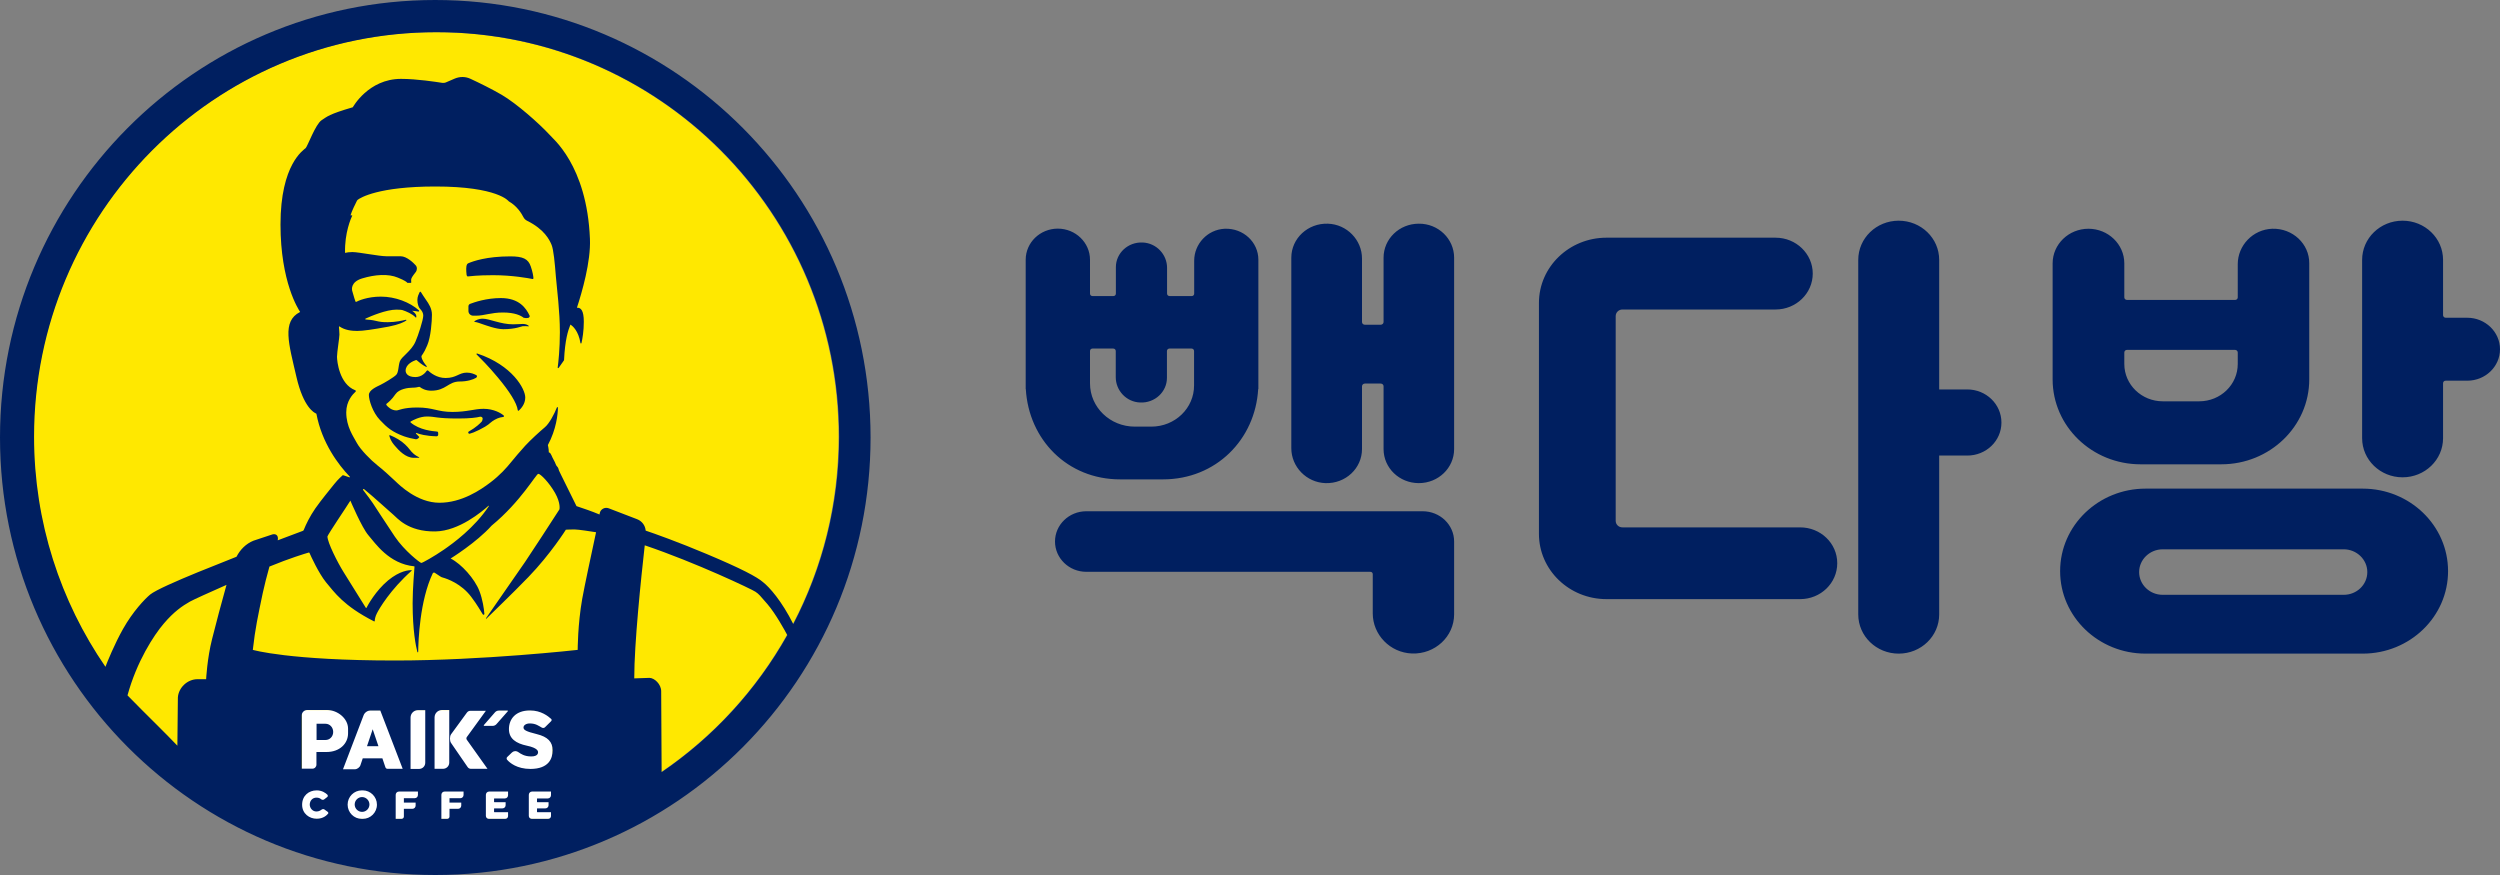 <svg width="40" height="14" viewBox="0 0 40 14" fill="none" xmlns="http://www.w3.org/2000/svg">
<rect x="0" y="0" width="40" height="14" fill="#808080" stroke="none"/>
<g clip-path="url(#clip0_185505_26926)">
<path d="M19.595 3.66C19.319 3.673 19.107 3.904 19.107 4.171V4.698C19.107 4.72 19.09 4.737 19.068 4.737H18.713C18.691 4.737 18.673 4.72 18.673 4.698V4.285C18.673 4.072 18.503 3.889 18.283 3.88C18.048 3.869 17.854 4.05 17.854 4.274V4.698C17.854 4.72 17.837 4.737 17.815 4.737H17.479C17.457 4.737 17.44 4.72 17.44 4.698V4.156C17.44 3.882 17.209 3.658 16.925 3.658C16.642 3.658 16.411 3.88 16.411 4.156V6.225H16.413C16.459 7.03 17.074 7.67 17.922 7.67H18.608C19.456 7.67 20.084 7.032 20.131 6.225H20.134V4.156C20.134 3.874 19.892 3.648 19.595 3.66ZM18.421 6.826H18.157C17.76 6.826 17.44 6.516 17.44 6.134V5.616C17.44 5.594 17.457 5.577 17.479 5.577H17.812C17.834 5.577 17.852 5.594 17.852 5.616V6.035C17.852 6.249 18.022 6.432 18.242 6.44C18.477 6.451 18.671 6.27 18.671 6.046V5.616C18.671 5.594 18.689 5.577 18.71 5.577H19.066C19.087 5.577 19.105 5.594 19.105 5.616V6.165C19.107 6.531 18.8 6.826 18.421 6.826ZM23.266 4.123V7.185C23.266 7.487 23.013 7.73 22.701 7.73C22.389 7.73 22.137 7.487 22.137 7.185V6.18C22.137 6.156 22.117 6.137 22.091 6.137H21.838C21.814 6.137 21.792 6.156 21.792 6.18V7.185C21.792 7.493 21.529 7.741 21.206 7.73C20.901 7.719 20.661 7.467 20.661 7.172V4.123C20.661 3.815 20.925 3.568 21.247 3.579C21.552 3.589 21.792 3.841 21.792 4.136V5.153C21.792 5.176 21.812 5.196 21.838 5.196H22.091C22.115 5.196 22.137 5.176 22.137 5.153V4.123C22.137 3.822 22.389 3.579 22.701 3.579C23.013 3.576 23.266 3.822 23.266 4.123ZM23.266 8.664V9.829C23.266 10.185 22.96 10.469 22.592 10.456C22.239 10.443 21.964 10.154 21.964 9.814V9.186C21.964 9.164 21.947 9.149 21.925 9.149H17.381C17.104 9.149 16.88 8.931 16.88 8.664C16.88 8.397 17.104 8.18 17.381 8.18H22.762C23.041 8.18 23.266 8.397 23.266 8.664ZM29.396 9.011C29.396 9.33 29.131 9.586 28.802 9.586H25.704C25.107 9.586 24.623 9.119 24.623 8.542V4.847C24.623 4.27 25.107 3.803 25.704 3.803H28.409C28.738 3.803 29.004 4.061 29.004 4.377C29.004 4.694 28.738 4.952 28.409 4.952H25.959C25.898 4.952 25.851 5 25.851 5.058V8.333C25.851 8.391 25.898 8.438 25.959 8.438H28.799C29.128 8.436 29.396 8.692 29.396 9.011ZM32.023 6.761C32.023 7.054 31.779 7.289 31.476 7.289H31.027V9.831C31.027 10.178 30.737 10.458 30.379 10.458C30.022 10.458 29.732 10.178 29.732 9.831V4.158C29.732 3.811 30.022 3.531 30.379 3.531C30.737 3.531 31.027 3.811 31.027 4.158V6.231H31.476C31.779 6.231 32.023 6.468 32.023 6.761ZM36.356 3.66C36.046 3.671 35.804 3.927 35.804 4.227V4.759C35.804 4.782 35.785 4.799 35.761 4.799H34.032C34.008 4.799 33.989 4.78 33.989 4.759V4.214C33.989 3.908 33.731 3.66 33.415 3.66C33.099 3.66 32.842 3.908 32.842 4.214V6.07C32.842 6.821 33.472 7.429 34.25 7.429H35.54C36.319 7.429 36.948 6.819 36.948 6.07V4.214C36.951 3.902 36.682 3.65 36.356 3.66ZM35.187 6.421H34.605C34.265 6.421 33.989 6.154 33.989 5.824V5.639C33.989 5.616 34.008 5.598 34.032 5.598H35.761C35.785 5.598 35.804 5.618 35.804 5.639V5.824C35.804 6.154 35.529 6.421 35.187 6.421ZM40 5.588C40 5.865 39.766 6.091 39.477 6.091H39.13C39.106 6.091 39.089 6.109 39.089 6.132V7.011C39.089 7.357 38.799 7.637 38.441 7.637C38.084 7.637 37.794 7.357 37.794 7.011V4.158C37.794 3.811 38.084 3.531 38.441 3.531C38.799 3.531 39.089 3.811 39.089 4.158V5.043C39.089 5.064 39.108 5.084 39.13 5.084H39.477C39.764 5.084 40 5.31 40 5.588ZM37.803 7.818H34.329C33.575 7.818 32.962 8.408 32.962 9.138C32.962 9.868 33.575 10.458 34.329 10.458H37.803C38.557 10.458 39.169 9.868 39.169 9.138C39.169 8.408 38.557 7.818 37.803 7.818ZM37.877 9.153C37.877 9.356 37.707 9.517 37.5 9.517H34.603C34.394 9.517 34.226 9.353 34.226 9.153C34.226 8.953 34.396 8.789 34.603 8.789H37.5C37.707 8.789 37.877 8.953 37.877 9.153Z" fill="#001F60"/>
<path d="M6.976 13.46C10.533 13.46 13.417 10.562 13.417 6.987C13.417 3.412 10.533 0.515 6.976 0.515C3.42 0.515 0.536 3.412 0.536 6.987C0.536 10.562 3.42 13.46 6.976 13.46Z" fill="#FFE800"/>
<path d="M4.83 11.362H8.842V13.102H4.83V11.362Z" fill="white"/>
<path d="M5.963 11.668L6.055 11.939H5.872L5.963 11.668ZM5.793 12.753C5.728 12.753 5.675 12.807 5.675 12.872C5.675 12.936 5.728 12.99 5.793 12.99C5.858 12.99 5.911 12.936 5.911 12.872C5.911 12.807 5.858 12.753 5.793 12.753ZM5.207 11.58H5.065V11.84H5.207C5.279 11.84 5.331 11.782 5.331 11.711C5.331 11.64 5.279 11.58 5.207 11.58ZM13.929 7C13.929 10.867 10.81 14 6.966 14C3.121 14 0 10.867 0 7C0 3.133 3.119 0 6.963 0C10.808 0 13.929 3.135 13.929 7ZM3.624 9.358C3.352 9.478 3.104 9.59 3.04 9.625C2.918 9.694 2.783 9.786 2.62 9.978C2.461 10.163 2.186 10.587 2.04 11.126C2.112 11.199 2.421 11.513 2.513 11.601C2.598 11.683 2.777 11.868 2.836 11.929C2.836 11.929 2.838 11.929 2.838 11.931L2.846 11.158C2.857 11.005 2.995 10.867 3.162 10.867H3.298C3.298 10.867 3.315 10.533 3.393 10.226C3.45 9.999 3.55 9.618 3.624 9.358ZM5.244 12.99L5.194 12.954C5.183 12.943 5.163 12.943 5.15 12.951C5.13 12.966 5.102 12.984 5.063 12.984C4.998 12.984 4.956 12.926 4.956 12.874C4.956 12.811 5 12.762 5.063 12.762C5.1 12.762 5.12 12.773 5.139 12.788C5.152 12.799 5.174 12.801 5.187 12.79C5.2 12.779 5.235 12.753 5.235 12.753C5.248 12.745 5.248 12.725 5.237 12.714C5.211 12.689 5.154 12.646 5.067 12.646C4.939 12.646 4.834 12.732 4.834 12.876C4.834 13.02 4.952 13.1 5.067 13.1C5.174 13.1 5.231 13.042 5.253 13.014C5.253 13.007 5.253 12.997 5.244 12.99ZM5.569 11.733V11.659C5.569 11.494 5.399 11.36 5.233 11.36H4.915C4.867 11.36 4.828 11.399 4.828 11.446V12.299H4.998C5.035 12.299 5.063 12.269 5.063 12.234V12.032H5.224C5.433 12.032 5.569 11.899 5.569 11.733ZM6.031 12.874C6.031 12.749 5.928 12.646 5.804 12.646H5.789C5.664 12.646 5.562 12.747 5.562 12.874C5.562 13.001 5.664 13.102 5.789 13.102H5.804C5.928 13.102 6.031 13.001 6.031 12.874ZM6.201 12.301H6.443L6.085 11.369H5.922C5.878 11.369 5.832 11.403 5.817 11.446L5.488 12.308H5.68C5.715 12.308 5.756 12.277 5.767 12.243L5.804 12.133H6.118L6.166 12.275C6.172 12.293 6.185 12.301 6.201 12.301ZM6.687 12.665H6.382C6.353 12.665 6.331 12.689 6.331 12.717V13.102H6.425C6.445 13.102 6.462 13.085 6.462 13.066V12.941H6.599C6.628 12.941 6.65 12.917 6.65 12.889V12.842H6.462V12.771H6.637C6.665 12.771 6.687 12.747 6.687 12.719V12.665ZM6.804 11.362H6.689C6.623 11.362 6.569 11.414 6.569 11.481V12.303H6.704C6.759 12.303 6.804 12.26 6.804 12.204V11.362ZM7.088 12.301C7.142 12.301 7.188 12.258 7.188 12.202V11.36H7.072C7.007 11.36 6.953 11.412 6.953 11.479V12.301H7.088ZM7.419 12.665H7.112C7.083 12.665 7.062 12.689 7.062 12.717V13.102H7.155C7.175 13.102 7.192 13.085 7.192 13.066V12.941H7.33C7.358 12.941 7.38 12.917 7.38 12.889V12.842H7.192V12.771H7.367C7.395 12.771 7.417 12.747 7.417 12.719V12.665H7.419ZM7.534 12.301H7.8L7.469 11.836C7.46 11.823 7.46 11.806 7.469 11.793L7.774 11.373H7.524C7.502 11.373 7.484 11.384 7.471 11.401L7.216 11.75C7.194 11.782 7.194 11.853 7.216 11.886L7.482 12.273C7.493 12.29 7.513 12.301 7.534 12.301ZM7.742 11.601C7.737 11.606 7.742 11.614 7.748 11.614H7.883C7.905 11.614 7.927 11.604 7.942 11.588L8.125 11.38C8.129 11.375 8.125 11.369 8.121 11.369H7.981C7.957 11.369 7.935 11.38 7.92 11.397L7.742 11.601ZM8.129 12.665H7.824C7.796 12.665 7.774 12.689 7.774 12.717V13.055C7.774 13.081 7.796 13.102 7.822 13.102H8.084C8.11 13.102 8.129 13.081 8.129 13.057V12.995H7.909C7.907 12.995 7.905 12.992 7.905 12.99V12.938C7.905 12.936 7.907 12.934 7.909 12.934H8.04C8.068 12.934 8.09 12.911 8.09 12.883V12.835H7.909C7.907 12.835 7.905 12.833 7.905 12.831V12.779C7.905 12.777 7.907 12.775 7.909 12.775H8.079C8.108 12.775 8.129 12.751 8.129 12.723V12.665ZM8.816 12.665H8.511C8.483 12.665 8.461 12.689 8.461 12.717V13.055C8.461 13.081 8.483 13.102 8.509 13.102H8.77C8.796 13.102 8.816 13.081 8.816 13.057V12.995H8.596C8.594 12.995 8.592 12.992 8.592 12.99V12.938C8.592 12.936 8.594 12.934 8.596 12.934H8.727C8.755 12.934 8.777 12.911 8.777 12.883V12.835H8.596C8.594 12.835 8.592 12.833 8.592 12.831V12.779C8.592 12.777 8.594 12.775 8.596 12.775H8.766C8.794 12.775 8.816 12.751 8.816 12.723V12.665ZM8.842 12.004C8.842 11.87 8.764 11.789 8.589 11.746C8.415 11.703 8.376 11.679 8.376 11.64C8.376 11.601 8.422 11.575 8.476 11.575C8.576 11.575 8.62 11.616 8.67 11.642C8.687 11.651 8.709 11.649 8.722 11.634L8.818 11.539C8.829 11.528 8.829 11.511 8.818 11.502C8.772 11.461 8.659 11.367 8.48 11.367C8.252 11.367 8.143 11.502 8.143 11.666C8.143 11.819 8.256 11.894 8.43 11.931C8.605 11.967 8.609 12.021 8.609 12.034C8.609 12.047 8.609 12.103 8.5 12.103C8.391 12.103 8.334 12.062 8.293 12.034C8.256 12.008 8.212 12.017 8.19 12.041L8.116 12.112C8.103 12.122 8.103 12.144 8.114 12.157C8.156 12.204 8.269 12.303 8.489 12.303C8.781 12.301 8.842 12.137 8.842 12.004ZM9.537 8.516C9.47 8.505 9.252 8.471 9.191 8.471C9.13 8.471 9.054 8.475 9.054 8.475C9.054 8.475 8.809 8.865 8.456 9.231C8.175 9.521 7.888 9.793 7.783 9.898C7.779 9.902 7.772 9.898 7.776 9.892C7.89 9.728 8.28 9.166 8.402 8.99C8.511 8.83 8.812 8.365 8.951 8.15C8.951 8.15 8.975 8.055 8.881 7.887C8.785 7.719 8.648 7.581 8.613 7.581C8.578 7.581 8.334 8.025 7.866 8.41C7.622 8.682 7.21 8.936 7.21 8.936C7.384 9.024 7.595 9.261 7.67 9.455C7.722 9.59 7.744 9.741 7.75 9.821C7.752 9.836 7.733 9.842 7.724 9.829C7.687 9.773 7.641 9.683 7.539 9.549C7.38 9.338 7.157 9.261 7.085 9.241C7.07 9.237 7.053 9.231 7.04 9.22L6.955 9.164C6.944 9.157 6.931 9.162 6.924 9.173C6.715 9.612 6.693 10.256 6.691 10.43C6.691 10.439 6.68 10.439 6.678 10.432C6.654 10.34 6.602 10.094 6.602 9.651C6.602 9.412 6.63 9.11 6.632 9.067C6.632 9.065 6.63 9.063 6.628 9.061C6.222 9.022 6.002 8.688 5.895 8.565C5.789 8.443 5.606 8.01 5.606 8.01C5.606 8.01 5.455 8.245 5.396 8.331C5.338 8.417 5.239 8.574 5.239 8.583C5.239 8.679 5.401 9 5.497 9.153C5.584 9.295 5.817 9.666 5.854 9.726C5.856 9.73 5.861 9.73 5.863 9.726C5.887 9.679 6.011 9.452 6.209 9.287C6.399 9.13 6.543 9.121 6.584 9.123C6.589 9.123 6.591 9.127 6.586 9.132C6.244 9.435 6.065 9.743 6.031 9.812C6.004 9.862 5.996 9.913 5.996 9.935C5.996 9.941 5.989 9.946 5.983 9.941C5.492 9.691 5.351 9.476 5.215 9.315C5.096 9.166 4.976 8.901 4.952 8.847C4.95 8.841 4.943 8.839 4.939 8.841C4.886 8.856 4.636 8.931 4.311 9.065C4.27 9.213 4.23 9.366 4.204 9.489C4.126 9.864 4.084 10.049 4.045 10.398C4.045 10.398 4.623 10.568 6.323 10.568C7.724 10.568 9.243 10.398 9.243 10.398C9.243 10.398 9.243 9.991 9.315 9.584C9.354 9.368 9.459 8.878 9.537 8.516ZM5.81 7.84C5.867 7.915 5.957 8.034 5.967 8.053C5.996 8.096 6.166 8.361 6.318 8.587C6.471 8.813 6.722 9.007 6.741 9.007C6.759 9.007 6.948 8.901 7.103 8.794C7.253 8.69 7.589 8.447 7.822 8.098C7.824 8.094 7.82 8.09 7.816 8.092C7.713 8.184 7.345 8.496 6.966 8.503C6.519 8.509 6.349 8.279 6.294 8.236C6.246 8.197 5.97 7.943 5.826 7.827C5.815 7.818 5.802 7.829 5.81 7.84ZM12.597 10.163C12.558 10.088 12.41 9.819 12.279 9.666C12.159 9.528 12.146 9.508 12.087 9.468C12.039 9.433 11.135 9.002 10.316 8.725C10.255 9.269 10.148 10.294 10.148 10.854C10.239 10.85 10.344 10.846 10.39 10.846C10.472 10.846 10.579 10.949 10.579 11.059L10.586 12.355C11.412 11.793 12.103 11.041 12.597 10.163ZM12.693 9.986C13.16 9.091 13.426 8.07 13.426 6.987C13.426 3.413 10.542 0.515 6.985 0.515C3.428 0.515 0.545 3.411 0.545 6.987C0.545 8.354 0.968 9.623 1.687 10.669C1.715 10.594 1.831 10.307 1.968 10.064C2.127 9.782 2.315 9.586 2.402 9.513C2.489 9.442 2.825 9.295 3.162 9.157C3.282 9.11 3.563 8.996 3.784 8.908C3.842 8.794 3.936 8.699 4.056 8.651L4.339 8.557C4.405 8.529 4.461 8.559 4.444 8.645C4.448 8.641 4.771 8.524 4.845 8.494C4.852 8.492 4.858 8.486 4.86 8.479C4.897 8.387 4.956 8.264 5.045 8.135C5.148 7.988 5.287 7.823 5.348 7.745C5.409 7.667 5.484 7.603 5.484 7.603C5.499 7.603 5.553 7.627 5.59 7.637C5.597 7.639 5.601 7.631 5.597 7.627C5.414 7.437 5.15 7.086 5.063 6.623C5.063 6.621 5.061 6.619 5.059 6.617C5.03 6.606 4.856 6.522 4.743 6.031C4.62 5.499 4.507 5.142 4.799 4.993C4.801 4.993 4.801 4.991 4.801 4.989C4.775 4.95 4.488 4.513 4.488 3.592C4.488 2.625 4.858 2.401 4.891 2.369C4.923 2.336 5.048 1.987 5.146 1.923C5.235 1.865 5.261 1.828 5.645 1.716C5.645 1.716 5.893 1.262 6.416 1.262C6.669 1.262 6.983 1.311 7.077 1.326C7.096 1.329 7.114 1.326 7.131 1.32L7.277 1.257C7.358 1.223 7.449 1.223 7.53 1.262C7.665 1.324 7.879 1.43 8.029 1.518C8.267 1.658 8.624 1.974 8.79 2.153C8.831 2.209 9.391 2.633 9.439 3.822C9.455 4.188 9.309 4.683 9.232 4.92C9.232 4.922 9.232 4.924 9.234 4.924C9.295 4.92 9.341 4.97 9.341 5.148C9.341 5.293 9.319 5.422 9.304 5.488C9.302 5.499 9.287 5.497 9.287 5.488C9.256 5.295 9.163 5.217 9.132 5.196C9.13 5.193 9.125 5.196 9.125 5.198C9.088 5.29 9.04 5.441 9.025 5.758C9.025 5.76 9.025 5.764 9.023 5.766L8.938 5.887C8.934 5.893 8.921 5.889 8.923 5.88C8.934 5.799 8.958 5.581 8.958 5.316C8.958 4.976 8.912 4.64 8.894 4.425C8.877 4.209 8.857 3.994 8.825 3.917C8.794 3.843 8.714 3.671 8.435 3.533C8.408 3.52 8.387 3.499 8.374 3.473C8.343 3.413 8.273 3.297 8.14 3.221C8.14 3.221 7.97 2.984 6.966 2.984C6.055 2.984 5.767 3.163 5.723 3.197C5.719 3.202 5.715 3.204 5.712 3.21C5.695 3.243 5.623 3.387 5.608 3.447L5.632 3.445C5.634 3.445 5.636 3.447 5.636 3.449C5.617 3.488 5.512 3.725 5.521 4.044C5.521 4.044 5.523 4.044 5.523 4.046C5.549 4.039 5.588 4.033 5.638 4.033C5.739 4.033 6.065 4.1 6.183 4.1H6.41C6.508 4.1 6.617 4.207 6.65 4.244C6.682 4.278 6.669 4.328 6.656 4.347C6.641 4.367 6.589 4.431 6.582 4.457C6.575 4.474 6.58 4.502 6.58 4.517C6.58 4.522 6.578 4.526 6.571 4.526H6.523C6.519 4.526 6.517 4.524 6.514 4.522C6.508 4.513 6.482 4.489 6.366 4.442C6.212 4.377 6 4.392 5.793 4.455C5.603 4.513 5.632 4.64 5.634 4.649L5.627 4.625C5.63 4.634 5.632 4.64 5.634 4.649C5.664 4.761 5.682 4.808 5.688 4.825C5.691 4.83 5.695 4.832 5.699 4.83C5.732 4.812 5.878 4.746 6.094 4.746C6.325 4.746 6.558 4.836 6.702 4.965C6.711 4.974 6.704 4.987 6.693 4.985C6.669 4.98 6.634 4.976 6.593 4.972C6.663 5.017 6.665 5.058 6.66 5.077C6.658 5.082 6.654 5.084 6.65 5.079C6.597 5.021 6.501 4.982 6.438 4.961C6.429 4.959 6.423 4.957 6.414 4.957C6.39 4.957 6.368 4.954 6.344 4.954C6.179 4.954 5.935 5.058 5.85 5.097C5.841 5.101 5.843 5.112 5.852 5.112C5.891 5.114 5.959 5.12 6.009 5.133C6.081 5.15 6.113 5.155 6.205 5.155C6.329 5.155 6.44 5.129 6.493 5.116C6.501 5.114 6.506 5.125 6.499 5.129C6.464 5.153 6.386 5.193 6.218 5.226C5.961 5.273 5.806 5.295 5.715 5.295C5.623 5.295 5.518 5.282 5.433 5.224C5.429 5.219 5.423 5.224 5.423 5.23C5.425 5.258 5.431 5.316 5.431 5.353C5.431 5.402 5.392 5.639 5.392 5.708C5.392 5.777 5.429 6.147 5.684 6.244C5.695 6.249 5.697 6.261 5.688 6.268C5.645 6.307 5.54 6.416 5.54 6.597C5.54 6.828 5.654 6.983 5.71 7.088C5.767 7.194 5.937 7.366 6.037 7.444C6.137 7.521 6.264 7.642 6.327 7.7C6.39 7.76 6.676 8.044 7.031 8.044C7.386 8.044 7.687 7.84 7.844 7.721C8.001 7.603 8.11 7.478 8.173 7.4C8.236 7.323 8.317 7.226 8.404 7.131C8.491 7.037 8.633 6.907 8.718 6.836C8.788 6.778 8.87 6.623 8.91 6.52C8.914 6.509 8.927 6.513 8.927 6.524C8.925 6.63 8.901 6.869 8.766 7.121C8.766 7.121 8.781 7.181 8.781 7.239C8.781 7.239 8.801 7.233 8.823 7.284C8.844 7.338 8.881 7.392 8.89 7.424C8.899 7.456 8.923 7.467 8.932 7.491C8.938 7.515 8.945 7.538 8.975 7.594C9.003 7.648 9.156 7.962 9.224 8.098C9.335 8.135 9.474 8.182 9.592 8.232C9.594 8.225 9.594 8.217 9.596 8.21C9.609 8.145 9.679 8.109 9.74 8.133L10.193 8.307C10.272 8.337 10.324 8.408 10.331 8.49C10.466 8.535 10.854 8.673 11.309 8.865C11.861 9.097 12.114 9.231 12.209 9.315C12.31 9.394 12.506 9.612 12.693 9.986ZM8.014 4.769C7.781 4.769 7.589 4.836 7.521 4.862C7.506 4.868 7.495 4.883 7.495 4.901V4.976C7.495 5.019 7.53 5.051 7.572 5.051H7.617C7.748 5.051 7.855 5 8.047 5C8.238 5 8.334 5.049 8.378 5.084C8.384 5.088 8.43 5.092 8.452 5.086C8.453 5.086 8.456 5.085 8.459 5.084C8.463 5.082 8.472 5.071 8.472 5.071C8.476 5.066 8.476 5.058 8.474 5.051C8.417 4.929 8.306 4.769 8.014 4.769ZM8.367 5.183C8.313 5.183 8.297 5.189 8.208 5.189C8.01 5.189 7.829 5.099 7.726 5.099C7.652 5.099 7.611 5.127 7.591 5.14C7.587 5.142 7.589 5.148 7.593 5.15C7.639 5.155 7.685 5.176 7.726 5.189C7.768 5.202 7.935 5.267 8.053 5.267C8.249 5.267 8.343 5.221 8.365 5.219C8.38 5.217 8.435 5.219 8.459 5.221C8.463 5.221 8.465 5.217 8.461 5.215C8.448 5.2 8.413 5.183 8.367 5.183ZM6.613 7.256C6.565 7.215 6.549 7.174 6.482 7.112C6.419 7.052 6.336 7.002 6.24 6.963C6.233 6.961 6.227 6.968 6.229 6.974C6.242 7.006 6.242 7.045 6.318 7.133C6.379 7.205 6.49 7.325 6.619 7.325H6.704C6.708 7.325 6.711 7.319 6.706 7.317C6.684 7.306 6.643 7.284 6.613 7.256ZM7.737 6.541C7.589 6.541 7.476 6.591 7.238 6.591C7 6.591 6.931 6.52 6.678 6.52C6.447 6.52 6.379 6.567 6.344 6.567C6.262 6.567 6.205 6.509 6.183 6.481C6.179 6.475 6.179 6.464 6.185 6.46C6.209 6.442 6.266 6.397 6.329 6.305C6.386 6.223 6.53 6.203 6.599 6.203C6.647 6.203 6.684 6.195 6.702 6.19C6.708 6.188 6.717 6.19 6.722 6.195C6.743 6.212 6.804 6.251 6.9 6.251C7.138 6.251 7.168 6.104 7.356 6.104C7.478 6.104 7.572 6.072 7.615 6.046C7.635 6.035 7.639 6.01 7.619 6.001C7.589 5.986 7.539 5.962 7.469 5.962C7.343 5.962 7.303 6.048 7.129 6.048C6.987 6.048 6.885 5.962 6.85 5.93C6.844 5.923 6.833 5.926 6.828 5.932C6.807 5.964 6.745 6.033 6.647 6.033C6.523 6.033 6.49 5.973 6.49 5.93C6.49 5.827 6.613 5.775 6.652 5.762C6.658 5.76 6.667 5.76 6.671 5.766C6.693 5.786 6.759 5.842 6.817 5.87C6.826 5.874 6.833 5.863 6.826 5.857C6.796 5.822 6.745 5.755 6.743 5.702C6.743 5.684 6.778 5.665 6.835 5.527C6.894 5.392 6.911 5.135 6.911 5.036C6.911 4.937 6.863 4.864 6.813 4.793C6.783 4.748 6.754 4.707 6.737 4.677C6.73 4.664 6.719 4.664 6.713 4.677C6.7 4.705 6.678 4.746 6.678 4.799C6.678 4.864 6.698 4.909 6.711 4.929C6.724 4.948 6.772 4.985 6.772 5.051C6.772 5.118 6.689 5.374 6.647 5.467C6.58 5.62 6.423 5.706 6.397 5.783C6.371 5.861 6.379 5.958 6.338 5.999C6.299 6.038 6.148 6.128 6.087 6.158C6.026 6.188 5.902 6.24 5.902 6.32C5.902 6.399 5.961 6.597 6.079 6.72C6.194 6.843 6.277 6.912 6.464 6.981C6.53 7.004 6.613 7.022 6.652 7.028C6.674 7.032 6.698 7.009 6.706 6.998C6.708 6.996 6.708 6.991 6.706 6.989L6.656 6.938C6.652 6.933 6.656 6.925 6.663 6.927C6.708 6.946 6.811 6.976 6.985 6.981C6.998 6.981 7.011 6.97 7.011 6.957V6.925C7.011 6.916 7.005 6.907 6.994 6.905C6.924 6.899 6.713 6.882 6.569 6.759C6.565 6.755 6.565 6.748 6.571 6.744C6.606 6.724 6.715 6.664 6.83 6.664C6.97 6.664 6.977 6.696 7.332 6.696C7.524 6.696 7.628 6.681 7.678 6.668C7.698 6.664 7.718 6.673 7.722 6.692V6.703C7.722 6.714 7.715 6.735 7.709 6.744C7.685 6.77 7.624 6.834 7.497 6.907C7.484 6.916 7.495 6.944 7.513 6.94C7.548 6.931 7.595 6.914 7.665 6.879C7.833 6.795 7.822 6.778 7.879 6.739C7.929 6.705 7.986 6.677 8.053 6.671C8.064 6.668 8.068 6.655 8.06 6.649C8.02 6.612 7.901 6.541 7.737 6.541ZM8.164 4.102C7.787 4.102 7.569 4.179 7.493 4.212C7.476 4.22 7.469 4.231 7.463 4.259C7.454 4.302 7.465 4.395 7.465 4.395C7.465 4.405 7.473 4.423 7.484 4.423C7.526 4.42 7.635 4.403 7.89 4.403C8.197 4.403 8.454 4.451 8.52 4.464C8.528 4.466 8.535 4.459 8.535 4.451C8.533 4.42 8.524 4.354 8.493 4.265C8.452 4.141 8.367 4.102 8.164 4.102ZM7.635 5.656C7.626 5.654 7.619 5.665 7.626 5.671C7.68 5.725 7.816 5.859 7.966 6.04C8.151 6.261 8.271 6.451 8.284 6.563C8.286 6.572 8.295 6.576 8.302 6.569C8.334 6.539 8.404 6.466 8.404 6.361C8.406 6.227 8.201 5.844 7.635 5.656Z" fill="#001F60"/>
</g>
<defs>
<clipPath id="clip0_185505_26926">
<rect width="40" height="14" fill="white"/>
</clipPath>
</defs>
</svg>
